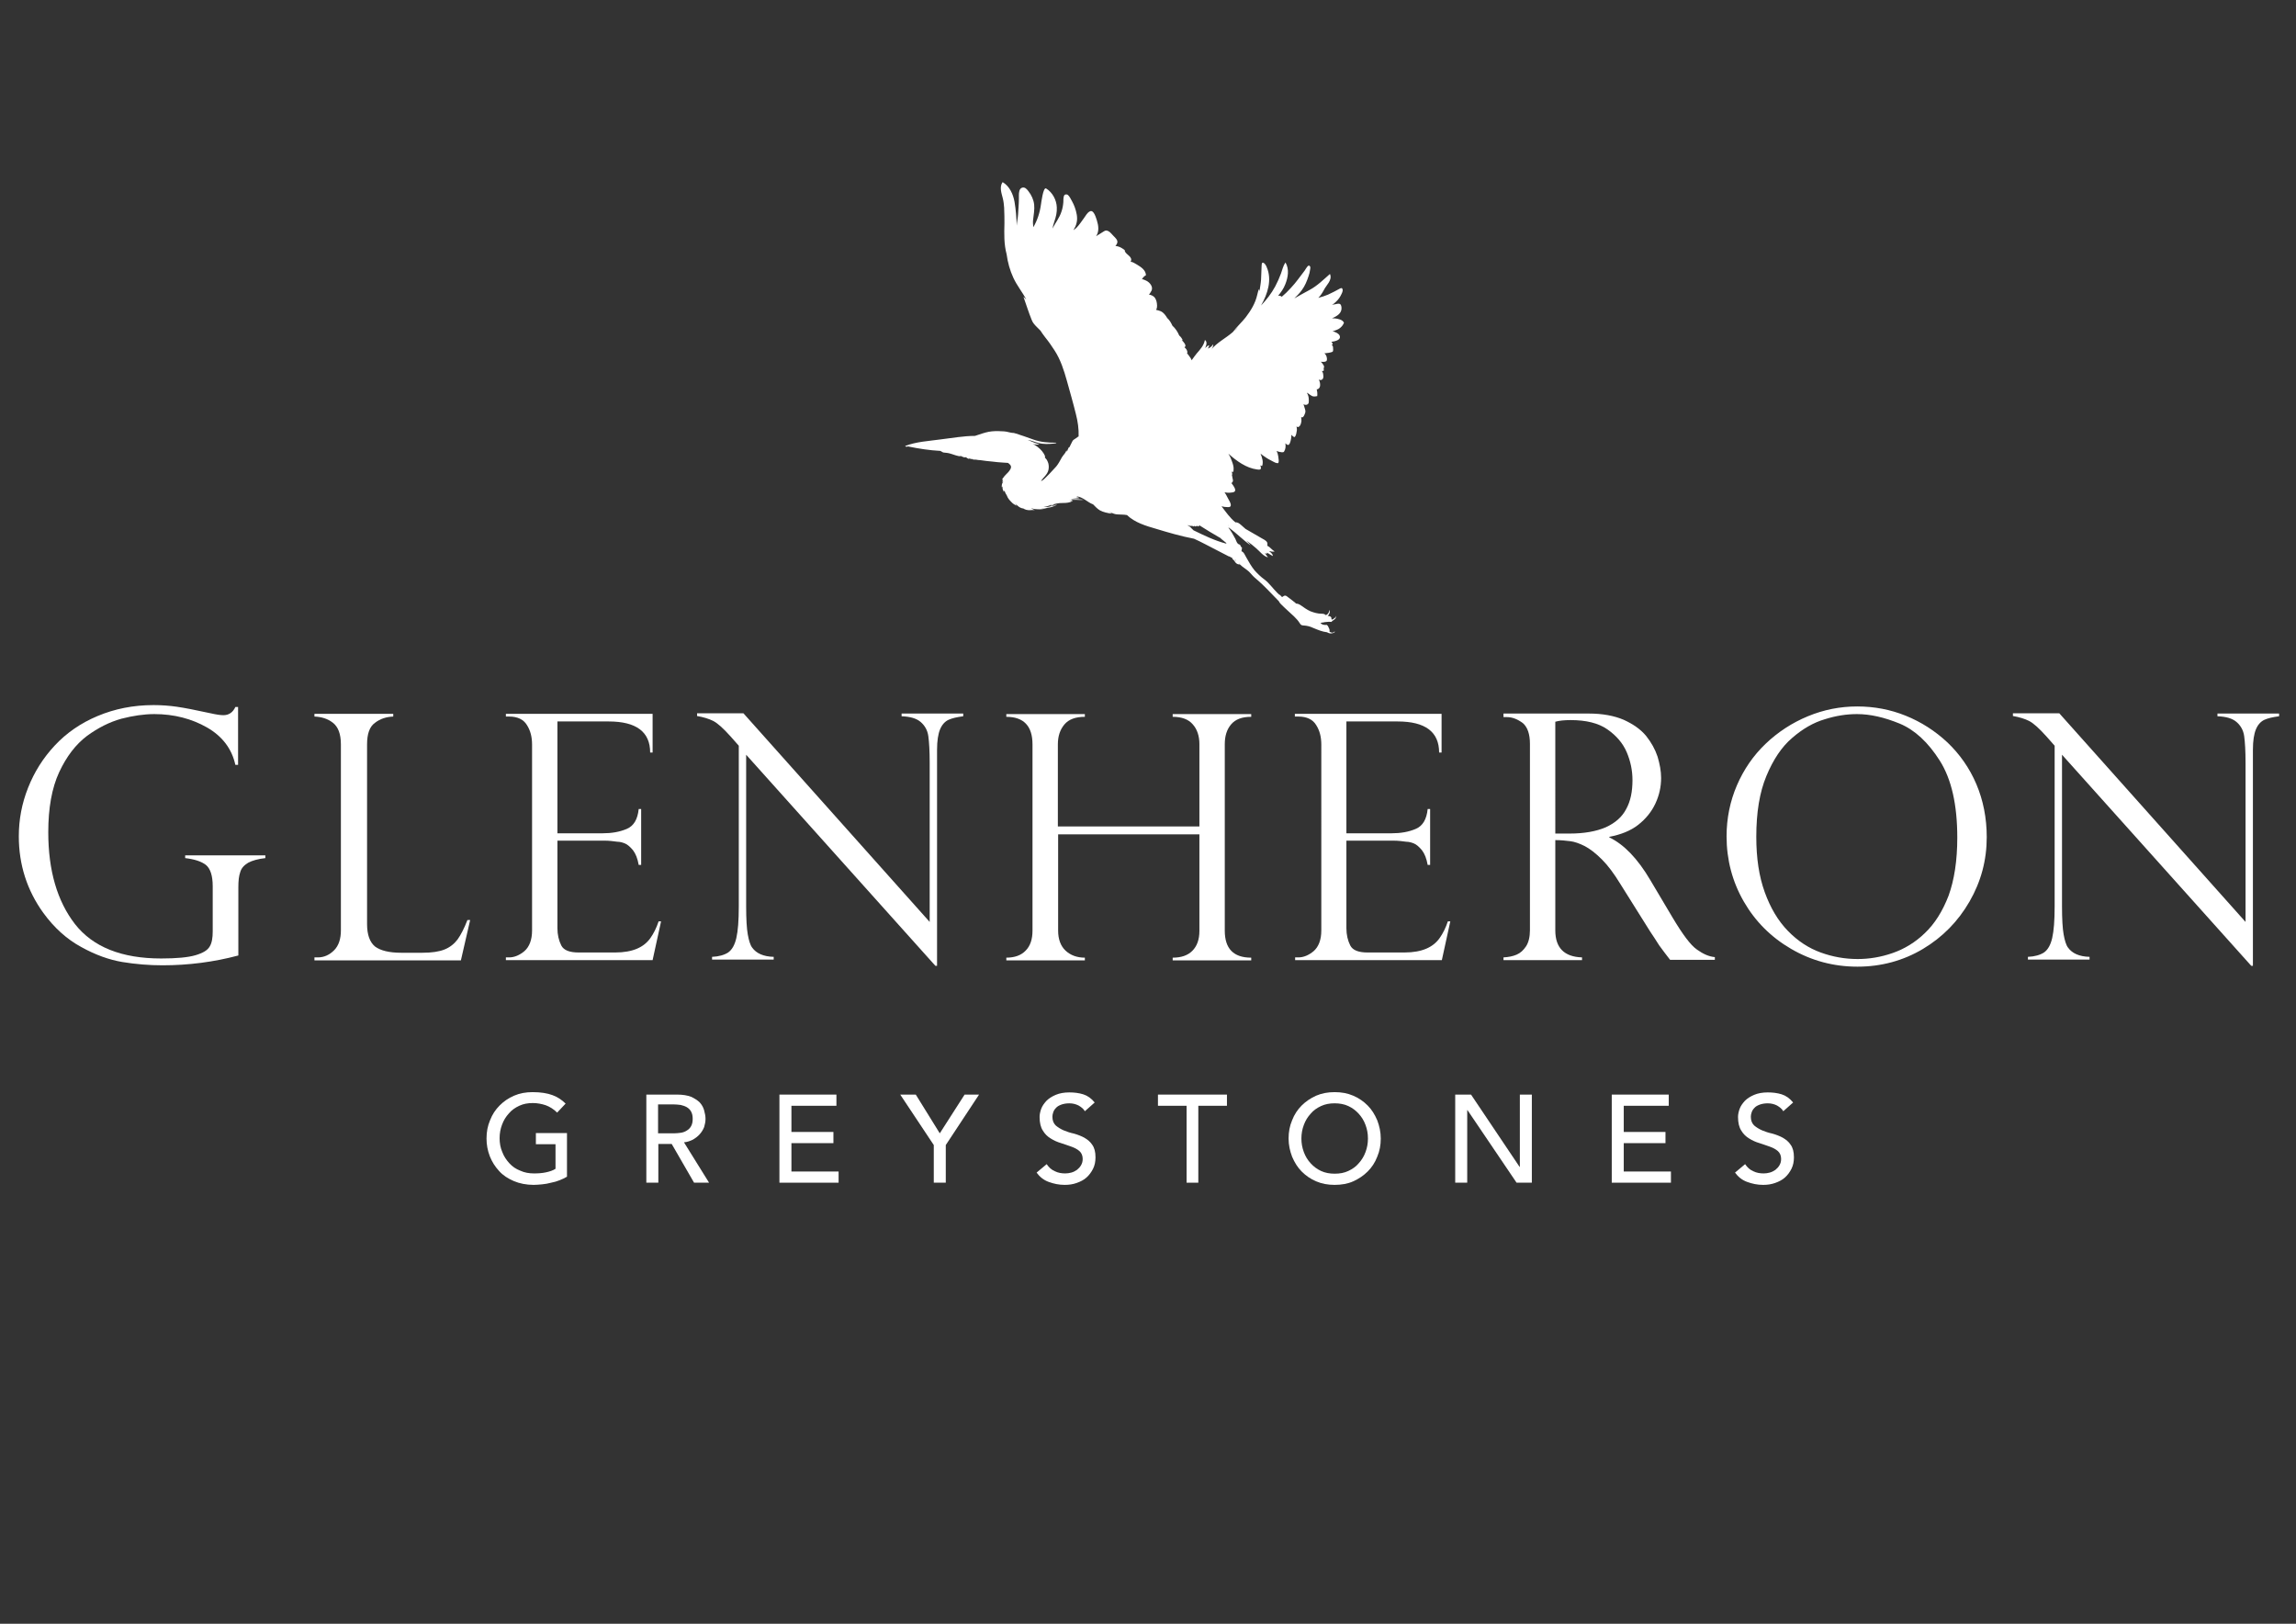 <?xml version="1.0" encoding="utf-8"?>
<!-- Generator: Adobe Illustrator 25.0.0, SVG Export Plug-In . SVG Version: 6.00 Build 0)  -->
<svg version="1.1" id="Layer_1" xmlns="http://www.w3.org/2000/svg" xmlns:xlink="http://www.w3.org/1999/xlink" x="0px" y="0px"
	 viewBox="0 0 841.9 595.3" style="enable-background:new 0 0 841.9 595.3;" xml:space="preserve">
<rect x="0" y="0" width="841.9" height="595.3" fill="#333333" stroke="none"/>
<style type="text/css">
	.st0{fill:#FFFFFF;}
</style>
<g>
	<path class="st0" d="M490,116.8c-0.5-0.1-1-0.1-1.6-0.1c1.9-0.8,3.7-1.9,3.5-4c-0.2-1.8-1.1-1.4-2.6-1.1c-0.3,0-0.6,0.1-0.9,0.2
		c0.5-0.3,1-0.7,1.4-1.1c0.9-0.8,1.6-1.8,2.1-2.9c0.3-0.6,0.7-1.5,0.2-2.1c-0.2-0.2-0.6,0-0.8,0.1c-1.4,0.8-2.8,1.5-4.3,2.2
		c-1.2,0.5-2.4,0.9-3.6,1.2c0.8-0.8,1.4-1.7,2-2.8c0.9-1.9,3.2-3.6,2.3-5.9c0,0-0.1,0-0.1,0c-2.4,2.1-4.6,4.3-7.4,5.8
		c-1.9,1-3.8,2.1-5.6,3.1c0.4-0.4,0.8-0.8,1.2-1.2c0.6-0.6,1.1-1.2,1.6-1.9c1.1-1.5,1.8-3.2,2.4-5c0.3-0.8,0.5-1.7,0.6-2.5
		c0.1-0.6,0.2-1.1-0.3-1.4c-0.5-0.3-1.3,1.2-1.7,1.8c-1.7,2.2-3.2,4.4-5.1,6.4c-1,1.1-2.1,2.2-3.3,3.2c-0.3-0.3-0.7-0.4-1.1-0.4
		c-0.1,0-0.2,0-0.3,0.1c1.1-1.3,2.1-2.7,2.7-4.3c1-2.5,1.5-5.5,0.1-7.9c0,0-0.1,0-0.1,0c-0.8,1.2-1.1,2.6-1.6,4
		c-0.6,1.6-1.3,3.2-2.1,4.7c-1.4,2.6-3.2,4.9-5.2,7c2.4-4.2,4.1-9.4,2.1-14c-0.2-0.6-0.8-1.7-1.5-1.7c-0.4,0-0.4,1.1-0.4,1.3
		c-0.1,1.7-0.1,3.4-0.2,5c-0.1,1.4-0.4,2.9-0.6,4.3c0-0.3,0-0.5-0.1-0.8c0,0-0.1,0-0.1,0c-0.3,0.6-0.4,1.3-0.6,2c0,0,0,0,0,0
		c-0.7,3.1-2.3,5.7-4.2,8.2c-1.4,1.8-3.3,3.5-4.7,5.4c-2.6,2.3-5.8,3.8-8,6.5l0,0c0.5-0.5,0.7-1.2,0.8-1.9c0,0-0.1,0-0.1,0
		c-0.5,0.7-1.1,1.2-1.9,1.5c0.2-0.3,0.4-0.7,0.5-1.2c0,0,0,0,0,0c-0.2,0-0.4,0.1-0.6,0.2c-0.3,0.3-0.6,0.5-0.9,0.8
		c0.5-1,0.8-2.3,0-2.9c0,0-0.1,0-0.1,0c-0.4,2-1.7,3.4-3,4.9c-0.5,0.6-1,1.3-1.5,2c-0.1,0.1-0.2,0.3-0.3,0.5c-0.2-0.5-0.5-1-0.9-1.5
		c-0.3-0.4-0.6-0.8-0.9-1.2c0.1,0,0.1,0,0.2-0.1c0,0,0,0,0,0c0-0.9-0.5-1.5-1.1-2c0,0,0,0,0,0c1.1-0.5-0.5-2.2-1-2.6c0,0,0,0,0,0
		c0.1,0,0.2,0,0.3,0c0,0,0.1,0,0.1,0c-0.3-0.6-0.7-1.2-1.3-1.7c0,0,0,0,0,0c-0.6-1.4-1.4-2.6-2.5-3.6c-0.5-1.1-1.1-2.1-1.9-2.8
		c-0.6-1-1.3-2-2.4-2.5c-0.5-0.2-1.1-0.4-1.7-0.5c0.1-0.2,0.3-0.6,0.3-0.7c0.1-0.6,0.1-1.1,0-1.7c-0.1-0.9-0.5-2-1.2-2.5
		c-0.5-0.4-1.1-0.6-1.7-0.7c0.3-0.3,0.5-0.7,0.8-1.2c1-1.5-0.5-3.3-1.8-3.9c-0.3-0.1-0.8-0.4-1.2-0.5c0,0,0,0,0,0
		c-0.1,0-0.2,0-0.2,0c-0.1,0-0.1,0-0.2,0c0.4-0.6,0.7-1.1,1.5-1.5c0,0,0,0,0,0c-0.1-1.9-1.8-3-3.3-3.9c-0.6-0.3-1.5-1-2.2-1
		c0,0,0,0-0.1,0c0,0,0,0,0-0.1c0.9-1.7-1.6-2.5-2.1-3.7c-0.1-0.1,0-0.4-0.1-0.5c-0.3-0.3-0.7-0.5-1-0.7c-0.6-0.4-1.4-0.7-2.1-0.8
		c-0.1,0-0.2,0-0.3,0c0.3-0.4,0.6-0.8,0.7-1.3c0.2-0.9-0.8-1.8-1.4-2.4c-0.8-0.8-1.5-1.9-2.7-2c-0.4,0-1,0.4-1.3,0.6
		c-0.8,0.5-1.6,1-2.4,1.5c1.2-1.7,0.9-3.9,0.3-5.8c-0.3-0.8-1.1-4.1-2.6-3.3c-1,0.5-1.5,1.6-2.1,2.4c-0.9,1.2-1.7,2.5-2.7,3.5
		c-0.4,0.4-0.8,0.7-1.2,1c0.5-0.9,1-1.8,1.2-2.9c0.4-1.8-0.1-3.8-0.7-5.5c-0.3-0.8-0.6-1.5-1-2.2c-0.4-0.7-0.9-1.8-1.5-2.3
		c-0.5-0.4-1.3-0.3-1.5,0.4c-0.2,0.7-0.2,1.5-0.2,2.2c-0.1,1.2-0.3,2.4-0.7,3.5c-0.7,2.2-2.2,4.1-3.3,6.2c0.2-0.9,0.4-1.7,0.7-2.6
		c0.6-1.7,1-3.4,0.9-5.2c-0.1-2.7-1.6-5.5-3.9-6.9c-1.1-0.7-1.8,5.3-1.9,5.8c-0.4,3-1.3,5.8-2.8,8.4c-0.1-0.8-0.2-1.7-0.1-2.6
		c0.2-2,0.6-3.8,0.4-5.7c-0.2-1.8-1-3.5-2.1-4.9c-0.6-0.8-1.3-1.6-2.3-1.3c-1.1,0.3-1.2,1.8-1.2,2.8c0,0.1,0,0.2,0,0.3c0,0,0,0,0,0
		c0,0.3,0,0.6,0,0.9v0c0,1.9-0.2,3.9-0.3,5.8c-0.1,1.4-0.4,2.7-0.5,4.1c-0.1-2.9-0.3-5.8-0.8-8.7c-0.5-2.8-1.8-5.7-4.3-7.2
		c0,0-0.1,0-0.1,0c-1.2,1.8-0.4,3.9,0.1,5.9c0.3,1.2,0.4,2.3,0.5,3.5c0,0.1,0,0.2,0,0.3c0.1,1.8,0.1,3.6,0.1,5.4
		c-0.1,3.8-0.2,7.6,0.8,11.3c0.4,3,1.2,5.9,2.5,8.7c1.3,2.8,3.3,5.2,4.7,7.9c-0.3-0.3-0.6-0.6-0.9-0.9c0,0-0.1,0-0.1,0
		c1,2.8,1.9,5.7,3,8.4c0.4,1.1,1.2,1.9,2,2.7c0.4,0.4,0.8,0.8,1.2,1.2c0.5,0.8,1.1,1.6,1.7,2.4c1.3,1.6,2.4,3.2,3.5,4.9
		c2.2,3.4,3.4,7.2,4.5,11.1c1.1,4,2.3,8.1,3.3,12.2c0.7,2.7,1.1,5.5,1,8.2c-0.1,0-0.1,0.1-0.2,0.1c-0.1,0.1-0.2,0.1-0.3,0.2
		c-0.4,0.3-0.8,0.6-1.3,0.9c-0.3,0.2-0.5,0.5-0.6,0.8c-0.2,0.3-0.3,0.7-0.5,1c-0.1,0.1-0.5,1.2-0.6,1c0,0-0.1,0-0.1,0
		c-0.3,0.5-0.5,1.1-0.7,1.7c0-0.2,0-0.4,0-0.5c0,0,0,0,0,0c0,0-0.1,0-0.1,0c0,0,0,0,0,0c0,0-0.1,0-0.1,0c-0.3,0.9-1.1,1.6-1.6,2.4
		c-0.7,1.2-1.2,2.3-2.1,3.4c-0.8,0.9-1.7,1.8-2.5,2.7c-0.4,0.4-0.8,0.8-1.2,1.2c-0.2,0.2-1.4,1.5-1.9,1.4c0.9-1.3,2.3-2.3,2.7-3.9
		c0.2-0.8,0.2-1.7,0-2.5c-0.1-0.4-0.3-0.8-0.5-1.2c-0.2-0.4-0.6-0.7-0.8-1c0.1-0.1,0.1-0.2,0.1-0.4c-0.5-1.4-1.6-2.6-2.8-3.5
		c-0.8-0.6-1.6-1.1-2.6-1.4c0.2,0,0.3,0.1,0.5,0.2c0.8,0.3,1.5,0.4,2.3,0.4c0.1,0,0.5-0.1,0.3-0.2c0,0,0,0,0,0c-1.4-0.3-2.7-1-4-1.5
		c0,0,0,0,0.1,0c1.3,0.2,2.5,0.8,3.8,1.1c1.8,0.5,3.8,0.4,5.7,0.2c0.2,0,0.4-0.1,0.6-0.1c0.1,0,0.4-0.2,0.1-0.2
		c-2.9,0-5.7-0.2-8.4-1.2c-2.1-0.8-4.3-1.5-6.4-2.2c0,0,0,0-0.1,0c-0.3-0.1-0.5-0.2-0.8-0.2c0,0,0,0,0,0c-0.1,0-0.1,0-0.2,0
		c0,0-0.1,0-0.1,0c-0.2,0-0.4-0.1-0.6-0.1c-1.1-0.3-2.2-0.5-3.3-0.5c-1.6-0.1-3.2-0.1-4.8,0.2c-1.5,0.3-2.9,0.8-4.4,1.3
		c-0.2,0.1-0.4,0.1-0.6,0.2c-4.2,0-8.5,0.8-12.7,1.3c-4.3,0.6-8.8,0.8-12.9,2.4c-0.1,0,0,0.1,0,0c0,0,0,0,0,0
		c0.2,0.4,0.7,0.3,1.2,0.1c0,0,0,0,0,0.1c0,0,0,0,0,0c3.9,0.8,7.8,1.4,11.7,1.6c0,0,0,0,0,0c0,0,0,0,0,0c0.3,0.1,0.9,0.6,1.2,0.6
		c0.7,0.1,1.4,0.1,2.1,0.3c1.2,0.3,2.3,0.8,3.4,1c0.1,0.1,0.2,0.1,0.2,0c0.1,0,0.2,0,0.3,0.1c0,0,0.1,0,0.1,0c0-0.1,0-0.1,0.1-0.2
		c0.1,0,0.1,0,0.2,0.1c0,0,0.1,0.1,0.1,0.1c0.2,0.1,0.4,0.1,0.6,0.2c0.1,0,0.1,0.1,0.2,0.1c0.1,0,0.3,0.1,0.4,0.1c0,0,0.1,0,0.1,0
		c-0.2-0.2,0.3-0.1,0.5,0c0,0,0,0,0,0c0.3,0.2,0.5,0.4,0.8,0.5c0,0,0.1,0,0.1,0c0-0.2,0.8,0,1,0.1c0,0,0.1,0,0.1,0
		c0,0,0-0.1,0.1-0.1c0,0,0,0,0,0c0.1,0.3,0.8,0.3,1,0.3c0.1,0,0.2,0,0.4,0c0.6,0.1,1.1,0.2,1.7,0.2c1.4,0.2,2.8,0.4,4.2,0.5
		c1.4,0.2,2.9,0.3,4.3,0.4c0.5,0,1.1,0.1,1.6,0.1c0.3,0.2,0.5,0.4,0.8,0.7c0.8,0.9-0.1,2-0.7,2.7c-0.6,0.7-1.3,1.2-1.8,2
		c-0.2,0.2-0.4,0.5-0.5,0.8c0,0,0.1,0,0.1,0c0.3-0.2,0.2-0.1,0.2,0.1c-0.1,0.2-0.1,0.5-0.2,0.7c0,0,0.1,0,0.1,0
		c0.1-0.1,0.2-0.2,0.3-0.2c-0.1,0.1-0.3,0.4-0.3,0.5c-0.3,0.5-0.3,1.1-0.3,1.6c0,0,0.1,0,0.1,0c0.2-0.5,0.2-0.2,0.2,0.2
		c0,0.5,0.2,1,0.4,1.5c0,0,0.1,0,0.1,0c-0.1-0.3-0.3-1,0.1-0.2c0,0,0.1,0,0.1,0c0.1-0.2,0.1-0.2,0.1,0.1c0,0,0.1,0,0.1,0
		c-0.1,0.2,0.4,1,0.7,1.5c0.3,0.9,0.9,1.6,1.6,2.3c0,0,0,0,0,0c0.5,0.6,1.2,1,1.9,1.4c0,0,0.1,0,0.1,0c-0.6-0.5-0.8-0.7-0.2-0.2
		c0,0,0.1,0,0.1,0c-0.2-0.3-0.4-0.7-0.7-1c0.3,0.4,0.7,0.8,1.1,1.2c0.6,0.5,1.2,0.9,2,1c0,0,0.1,0,0.1,0c0.3,0.2,0.7,0.4,1.1,0.5
		c1,0.3,2,0,3,0.1c0,0,0.1,0,0.1,0c-0.2-0.1-2-0.9-1-0.6c0.6,0.2,1.3,0.3,2,0.3c1.2,0.1,2.4-0.1,3.6-0.4c0,0,0.1,0,0,0
		c-0.2,0-1.8,0.1-2.6,0.1v0c0.3,0,0.6,0,0.8-0.1c0,0,0,0,0,0c1.9,0,3.8-0.3,5.4-1.3c0,0,0,0-0.1,0c-0.7,0.3-1.3,0.5-2.1,0.6
		c-0.2,0,0.3-0.1,0.3-0.1c0.5-0.2,0.9-0.3,1.3-0.6c0,0,0,0,0,0c-0.7,0.2-1.4,0.5-2.1,0.8c1.5-1.1,3.1-1.3,4.9-1.3
		c1.2,0,2.4-0.1,3.5-0.7c0,0,0-0.1,0-0.1c-0.3,0-0.7,0.1-1,0.1c0.4-0.1,0.7-0.2,1-0.4c0,0,0,0,0,0c-0.5,0-0.9,0.1-1.4,0.2
		c1.8-0.6,3.6,0,5.5-0.3c0,0,0.1,0,0,0c-1.3-0.1-2.6-0.3-3.9-0.2c0,0-0.1,0-0.1,0c-0.1,0-0.1,0-0.2,0c-0.1,0-0.1,0-0.2,0
		c-0.1,0-0.1,0-0.2,0h0l0-0.1c1-0.1,2-0.2,2.9-0.3c0,0,0.1,0,0-0.1c-0.1,0-0.2-0.1-0.3-0.1c0,0-0.1-0.1-0.3-0.1h0
		c-0.1,0-0.3,0-0.4-0.1c0.1,0,0.2-0.1,0.2-0.1c0,0,0.1,0,0-0.1c2.2,0.2,3.9,2.2,5.9,2.9c0.8,0.8,1.5,1.6,2.5,2.2
		c1.3,0.7,2.8,1,4.3,1.2c0,0,0.1,0,0-0.1c-0.3-0.2-0.5-0.3-0.8-0.5c-0.5-0.3,0.9,0.4,1,0.4c0,0,0,0,0,0h0c0.7,0.3,1.4,0.5,2.2,0.5
		c1,0.1,2,0,3,0.2c0.1,0,0.1,0,0.2,0c2.9,2.8,7,4,10.8,5.1c4.6,1.4,9.1,2.7,13.8,3.6c1.4,0.6,2.7,1.3,4.1,2c2.9,1.5,5.8,3,8.7,4.5
		c0.1,0.1,0-0.1,0.2,0c0.2,0.2,0.6,0.3,0.9,0.5c0.1,0,0.1,0.1,0.2,0.2c0,0.2-0.2,0,0.1,0.3c0.4,0.3,0.7,0.7,1,1.2
		c0.4,0.5,1,0.8,1.6,0.7c1,1,2.3,1.7,3.4,2.7c0.7,0.7,1.3,1.5,2.1,2.2c0.9,0.8,1.8,1.5,2.7,2.4c3.4,3.3,2.8,2.9,6.1,6.2
		c0.2,0.4,0.4,0.7,0.7,1c0.8,0.8,1.6,1.6,2.4,2.3c1.6,1.5,3.5,3,4.6,4.8c0.3,0.5,0.6,0.8,1.3,0.8c1.4,0.1,2.3,0.3,3.6,0.9
		c1.7,0.7,3.3,1.4,5.1,1.6c0.5,0.3,1.1,0.5,1.6,0.4c0.3,0,0.5-0.1,0.8-0.2c0.3,0,0.4-0.2,0.4-0.5c0,0-0.1,0-0.1,0
		c-0.1,0.1-0.1,0.2-0.2,0.3c-0.3,0.1-0.6,0.2-0.9,0.1c-0.1,0-1-0.4-0.7-0.4c0,0,0,0,0,0c0.1-0.7-0.1-1-0.4-1.6
		c-0.1-0.3-0.3-0.6-0.5-0.7c0,0,0-0.1,0-0.1c0,0,0,0,0,0c-0.1,0-0.2,0-0.2,0c0,0,0,0,0,0c0,0,0,0,0,0c-0.8,0.1-1.8-0.1-2.2-0.7
		c0.1,0,0.2,0,0.3-0.1c0.2,0,0.4-0.1,0.6-0.1c0,0,0,0,0,0c0,0,0.1,0,0.1,0c0.1,0,0.3,0,0.4-0.1c0.9-0.1,1.8-0.2,2.5-0.1
		c0,0,0.1,0,0.1,0c0.2-0.4,1.2-0.8,1.5-1.3c0,0,0.1-0.2,0.1-0.3c0,0,0,0,0,0c0.1-0.2,0.2-0.4,0.2-0.5c0,0-0.1,0-0.1,0
		c0,0.1-0.1,0.3-0.2,0.4c-1.1,1-1.6,1.1-1.5,0.3c0-0.1-0.1-0.2-0.1-0.3c-0.2-0.4-0.8-0.4-1.1-0.5c-0.1,0-0.2,0-0.3,0.1
		c0,0-0.1,0-0.1,0.1c0,0,0,0,0,0c0.3-0.2,0.5-0.5,0.7-0.8c0.3-0.5,0.4-1,0.1-1.5v0c0,0,0,0,0,0c0,0-0.1,0-0.1,0
		c0.2,0.7-0.5,1.7-1.2,1.8c-0.4-0.4-0.8-0.5-1.5-0.5c-1.4,0-2.8-0.4-4.1-0.9c-1.4-0.6-2.5-1.5-3.7-2.3c-0.5-0.3-0.9-0.5-1.5-0.5
		c-0.9-0.8-1.9-1.5-2.8-2.2c-1.1-0.9-1.3-1-2.4-0.2c-1.8-1.9,0,0.2-1.8-1.6c-1.6-1.6-2.9-3.5-4.6-4.8c-1.4-1-2.6-2.2-3.7-3.4
		c-1.2-1.5-2.1-3.1-3-4.7c-0.4-0.6-0.9-2.1-1.8-2.3c0,0,0,0,0,0c0.1-0.5,0.2-0.9,0.2-1.4c0,0,0,0,0,0c-0.6-0.1-0.4-1-1-1.1
		c-0.8-0.2-1.1-1.3-1.4-2c-0.8-1.5-1.6-2.9-2.6-4.2c0.1,0,0.2,0.1,0.3,0.1c2.7,2,5,4.4,7.7,6.3c0,0,0.1,0,0.1,0
		c-0.5-0.5-1-1.1-1.5-1.6c1.3,0.9,2.5,1.8,3.6,2.8c1.3,1.1,2.5,2.8,4.2,3.3c0,0,0.1,0,0.1,0c-0.4-0.5-0.7-1-1.1-1.5
		c0.2,0.1,0.4,0.1,0.6,0.2c0,0,0.1,0,0.1,0c0.1-0.1,0.1-0.3,0.1-0.4c0.6,0.4,1.3,0.8,2,1.2c0,0,0.1,0,0.1,0c0-0.7-0.8-1.3-1.4-1.8
		c0.7,0.2,1.3,0.3,2,0.2c0,0,0,0,0-0.1c-0.7-0.4-1.2-1-1.8-1.5c-0.3-0.2-0.5-0.4-0.8-0.5c0-0.4,0.1-0.9-0.1-1.3
		c-0.5-0.8-1.4-1.1-2.2-1.6c-1.9-1.1-3.8-2.2-5.7-3.3c-0.6-0.5-1.1-1-1.7-1.5c-0.6-0.5-1.2-1-2-0.9c-2-1.6-3.5-3.8-5.1-5.9
		c0.7,0.2,1.4,0.3,2.1,0.3c0.4,0,0.9,0.1,1.2-0.3c0.5-0.8-0.9-2.7-1.2-3.4c-0.3-0.6-0.6-1.2-1-1.7c0.7,0.1,1.5,0.2,2.2,0.1
		c0.4,0,1.2-0.1,1.5-0.4c0.7-0.6-0.5-2.2-0.8-2.6c-0.1-0.2-0.3-0.4-0.4-0.5c0.4-0.2,0.6-0.6,0.6-1c-0.1-0.5-0.2-1-0.3-1.5
		c0-0.1,0-0.2-0.1-0.2c0.1-0.2,0.1-0.6,0.1-0.8c0-0.2-0.1-0.5-0.2-0.7c0.1,0,0.2,0.1,0.3,0.1c0.4,0.1,0.4-0.4,0.4-0.7
		c0.2-1.5-0.6-3.2-1.1-4.5c-0.2-0.5-0.5-1-0.8-1.5c3,2.7,6.6,5.3,10.5,5.8c0.3,0,1,0.2,1.3-0.1c0.3-0.3,0.1-0.9-0.1-1.4
		c0.2,0.1,0.4,0.2,0.6,0.2c0,0,0.1,0,0.1,0c0.5-1.5,0-3-0.6-4.5c0.6,0.5,1.2,0.9,1.8,1.3c0.8,0.6,1.7,1,2.6,1.5
		c0.6,0.3,1.2,0.7,1.9,0.7c0.7,0,0.2-2.2,0.2-2.5c-0.1-0.7-0.3-1.4-0.6-2c0.6,0.3,1.2,0.4,1.9,0.5c0.2,0,0.7,0,0.8-0.2
		c0.6-0.9,0.7-2,0.5-3.1c0.5,0.5,1,0.8,1.3,0.5c0.6-0.6,0.8-2.1,0.9-2.9c0-0.2,0-0.4,0-0.7c0.3,0.3,0.7,0.7,1,0.8
		c0.2,0.1,0.3-0.1,0.4-0.2c0.4-0.5,0.5-1.6,0.6-2.1c0.1-0.5,0-1-0.1-1.6c0.1,0.1,0.2,0.2,0.3,0.2c0.2,0.1,0.4,0.1,0.6-0.1
		c0,0,0.1,0,0.1-0.1c0.5-0.3,0.7-1.3,0.8-1.9c0-0.5,0-1-0.1-1.5c0.1,0,0.2,0.1,0.3,0.1c0.5,0.1,0.9-0.9,1-1.2c0.5-1,0.2-1.5-0.1-2.5
		c-0.1-0.4-0.2-0.8-0.4-1.1c0.1,0,0.1,0.1,0.2,0.1c0.4,0.1,0.8,0.2,1.2,0c0.7-0.3,0.6-1,0.6-1.7c0-1-0.2-1.8-0.7-2.6
		c0,0,0.1,0,0.1,0c0.6,0.3,1.5,1.2,2.2,1.3c0.5,0.1,1,0,1.5-0.1c0,0,0,0,0,0c0.1-0.9,0-1.7-0.2-2.5c0.1,0,0.2,0,0.3,0
		c1.4-0.5,1-2.5,0.5-3.6c0.2,0.1,0.3,0.2,0.5,0.2c0.3,0.1,0.5-0.1,0.7-0.2c0.5-0.3,0.5-1.1,0.4-1.6c0-0.6-0.2-1.1-0.5-1.5
		c0.1,0,0.1,0,0.2,0c0.1,0,0.5,0,0.5-0.2c0-0.1,0-0.3,0-0.4c-0.1-0.3,0-0.5,0.1-0.8c0.1-0.4-0.3-0.9-0.5-1.2
		c-0.2-0.3-0.4-0.5-0.7-0.8c0.7,0.1,1.6,0.1,2-0.2c0.5-0.4,0.2-1.5,0-2c-0.2-0.4-0.4-0.7-0.7-0.9c0.1,0,0.2,0,0.3,0
		c0.9-0.1,1.8-0.2,2.6-0.5c0.5-0.2,0.3-1.2,0.3-1.5c0-0.6-0.2-0.9-0.6-1c0.1,0,0.4-0.1,0.4-0.3c0.1-0.2,0.1-0.2-0.1-0.5
		c-0.1-0.1-0.2-0.3-0.3-0.4c0.2,0,0.4-0.1,0.6-0.1c0.7-0.1,2.3-0.5,2.5-1.4c0.2-1-0.8-1.7-1.6-2c-0.3-0.2-0.7-0.3-1.1-0.3
		c0.2-0.1,0.3-0.1,0.5-0.2c0.8-0.3,1.6-0.5,2.3-1.1c0,0,0.1,0,0.1-0.1c0.5-0.4,1-1,1.3-1.8C492.3,117.1,490.4,116.9,490,116.8
		 M479.3,98.1L479.3,98.1C479.3,98.1,479.3,98.1,479.3,98.1C479.3,98.1,479.3,98.1,479.3,98.1 M386.1,184.9c0.2-0.1,0.5-0.2,0.7-0.3
		c-0.5,0.2-1,0.5-1.6,0.6c0,0-0.1,0,0,0c0.8,0,1.5-0.2,2.2-0.4c-0.8,0.3-1.5,0.7-2.4,0.9c-0.8,0.2-1.6,0.2-2.4,0.2
		c0.6-0.1,1.1-0.2,1.7-0.4c0.2-0.1,0.4-0.1,0.6-0.2c0,0,0,0,0,0c0,0,0,0.1,0.1,0c0.1-0.1,0.1-0.1,0.2-0.2
		C385.4,185.2,385.8,185,386.1,184.9 M489.9,225.9C489.9,225.9,489.9,225.9,489.9,225.9C489.9,225.9,489.9,225.9,489.9,225.9
		C489.9,225.9,489.9,225.9,489.9,225.9 M454.6,206.4c0,0,0.1,0.1,0.1,0.1c-0.3,0-0.5-0.1-0.7-0.2
		C454.2,206.5,454.4,206.5,454.6,206.4 M452.8,205.1c0.2,0,0.4,0.6,0.5,0.7c-0.1-0.1-0.2-0.2-0.3-0.4c-0.1-0.1-0.2-0.2-0.3-0.4
		C452.7,205.1,452.8,205.1,452.8,205.1 M464.5,199.5C464.5,199.5,464.5,199.5,464.5,199.5C464.5,199.5,464.5,199.5,464.5,199.5
		C464.5,199.5,464.5,199.5,464.5,199.5 M450.6,192.7c-0.1,0-0.2,0-0.2-0.1c-0.1-0.1-0.1-0.1-0.2-0.2
		C450.3,192.5,450.4,192.6,450.6,192.7 M448.1,197.8c0.5,0.4,1.1,0.9,1.6,1.3c0,0,0,0,0,0l-0.1,0.2c-4.2-1.1-8.1-3-12-4.9
		c-0.1-0.1-0.2-0.3-0.4-0.4c0,0-0.1-0.1-0.1-0.1c-0.3-0.3-0.6-0.7-1.1-1c-0.2-0.1-0.5-0.3-0.7-0.4c0.6,0.2,1.3,0.4,1.9,0.3
		c0.2,0.1,0.3,0.2,0.4,0.2c0,0,0.1,0,0.1,0c0-0.4,0.5,0,0.6,0c0.2,0,0.2,0,0.3-0.1c0.1,0,0.3-0.1,0.4-0.1h0c0.1,0,0.2,0.1,0.4,0.2
		c0,0,0.1,0,0.1,0c0.1-0.1,0.2-0.3,0.3-0.4c2.5,1.6,5,3.1,7.6,4.6c0,0,0.1,0,0.1,0C447.7,197.5,448,197.8,448.1,197.8 M452.5,121.5
		c0.5-0.6,1-1.1,1.5-1.7C453.5,120.5,453.1,121,452.5,121.5"/>
	<path class="st0" d="M207.9,415.5v15.9c-0.8,0.5-1.7,0.9-2.7,1.3c-1,0.4-2,0.7-3.1,0.9c-1.1,0.3-2.2,0.5-3.3,0.6
		c-1.1,0.1-2.2,0.2-3.1,0.2c-2.7,0-5.2-0.5-7.3-1.4c-2.1-0.9-4-2.1-5.4-3.7c-1.5-1.6-2.6-3.4-3.4-5.4c-0.8-2.1-1.2-4.2-1.2-6.5
		c0-2.4,0.4-4.6,1.3-6.7c0.8-2.1,2-3.9,3.5-5.4c1.5-1.5,3.2-2.7,5.3-3.6c2.1-0.9,4.3-1.3,6.8-1.3c3,0,5.4,0.4,7.3,1.1
		c1.9,0.7,3.5,1.8,4.8,3.1l-3.1,3.3c-1.3-1.3-2.8-2.2-4.2-2.7c-1.5-0.5-3.1-0.8-4.7-0.8c-1.9,0-3.5,0.3-5,1
		c-1.5,0.7-2.8,1.6-3.8,2.8c-1.1,1.2-1.9,2.5-2.5,4.1c-0.6,1.6-0.9,3.2-0.9,5c0,1.8,0.3,3.5,1,5.1c0.6,1.6,1.5,2.9,2.6,4.1
		c1.1,1.2,2.4,2.1,4,2.7c1.5,0.7,3.2,1,5,1c1.6,0,3-0.1,4.4-0.4c1.4-0.3,2.6-0.7,3.5-1.3v-9h-7.2v-4.1H207.9z"/>
	<path class="st0" d="M236.9,401.3h11.4c2.1,0,3.8,0.3,5.1,0.8c1.3,0.6,2.4,1.3,3.2,2.1c0.8,0.9,1.3,1.8,1.6,2.9
		c0.3,1.1,0.5,2.1,0.5,3.1c0,1-0.2,2-0.5,3c-0.4,1-0.9,1.8-1.6,2.6c-0.7,0.8-1.5,1.4-2.5,2c-1,0.5-2.1,0.9-3.3,1l9.2,14.8h-5.5
		l-8.2-14.2h-4.9v14.2h-4.4V401.3z M241.3,415.5h5.8c0.9,0,1.7-0.1,2.5-0.2c0.8-0.1,1.6-0.4,2.2-0.8c0.7-0.4,1.2-0.9,1.6-1.6
		c0.4-0.7,0.6-1.6,0.6-2.7c0-1.1-0.2-2-0.6-2.7c-0.4-0.7-0.9-1.2-1.6-1.6c-0.7-0.4-1.4-0.6-2.2-0.8c-0.8-0.1-1.7-0.2-2.5-0.2h-5.8
		V415.5z"/>
	<polygon class="st0" points="285.8,401.3 306.7,401.3 306.7,405.4 290.2,405.4 290.2,415 305.6,415 305.6,419.1 290.2,419.1 
		290.2,429.5 307.5,429.5 307.5,433.6 285.8,433.6 	"/>
	<polygon class="st0" points="342.4,419.8 330.1,401.3 335.8,401.3 344.6,415.5 353.7,401.3 359,401.3 346.8,419.8 346.8,433.6 
		342.4,433.6 	"/>
	<path class="st0" d="M383.8,426.8c0.8,1.2,1.8,2.1,3,2.6c1.2,0.6,2.5,0.8,3.8,0.8c0.7,0,1.5-0.1,2.2-0.3c0.8-0.2,1.5-0.6,2.1-1
		c0.6-0.5,1.1-1,1.5-1.7c0.4-0.7,0.6-1.4,0.6-2.3c0-1.2-0.4-2.2-1.2-2.9c-0.8-0.7-1.8-1.2-2.9-1.6c-1.2-0.4-2.5-0.9-3.8-1.3
		c-1.4-0.4-2.7-1-3.8-1.7c-1.2-0.7-2.2-1.7-2.9-2.9c-0.8-1.2-1.2-2.9-1.2-5c0-0.9,0.2-1.9,0.6-3c0.4-1.1,1.1-2,1.9-2.9
		c0.9-0.9,2-1.6,3.4-2.2c1.4-0.6,3.1-0.9,5-0.9c1.8,0,3.5,0.2,5.1,0.7c1.6,0.5,3,1.5,4.2,3l-3.6,3.2c-0.5-0.9-1.3-1.5-2.3-2.1
		c-1-0.5-2.1-0.8-3.4-0.8c-1.2,0-2.2,0.2-3,0.5c-0.8,0.3-1.5,0.7-1.9,1.2c-0.5,0.5-0.8,1-1,1.6c-0.2,0.6-0.3,1.1-0.3,1.6
		c0,1.4,0.4,2.4,1.2,3.2c0.8,0.7,1.8,1.3,2.9,1.8c1.2,0.5,2.4,0.9,3.8,1.2c1.4,0.4,2.7,0.9,3.8,1.5c1.2,0.7,2.2,1.5,2.9,2.6
		c0.8,1.1,1.2,2.6,1.2,4.6c0,1.6-0.3,3-0.9,4.2c-0.6,1.2-1.4,2.3-2.4,3.2c-1,0.9-2.2,1.5-3.6,2c-1.4,0.5-2.8,0.7-4.4,0.7
		c-2.1,0-4-0.4-5.9-1.1c-1.9-0.7-3.3-1.9-4.4-3.4L383.8,426.8z"/>
	<polygon class="st0" points="435.1,405.4 424.6,405.4 424.6,401.3 449.9,401.3 449.9,405.4 439.4,405.4 439.4,433.6 435.1,433.6 	
		"/>
	<path class="st0" d="M489.4,434.4c-2.5,0-4.7-0.4-6.8-1.3c-2.1-0.9-3.8-2.1-5.3-3.6c-1.5-1.5-2.6-3.3-3.5-5.4
		c-0.8-2.1-1.3-4.3-1.3-6.7c0-2.4,0.4-4.6,1.3-6.7c0.8-2.1,2-3.9,3.5-5.4c1.5-1.5,3.3-2.7,5.3-3.6c2.1-0.9,4.3-1.3,6.8-1.3
		c2.5,0,4.7,0.4,6.8,1.3c2.1,0.9,3.8,2.1,5.3,3.6c1.5,1.5,2.6,3.3,3.5,5.4c0.8,2.1,1.3,4.3,1.3,6.7c0,2.4-0.4,4.6-1.3,6.7
		c-0.8,2.1-2,3.9-3.5,5.4c-1.5,1.5-3.3,2.7-5.3,3.6C494.2,434,491.9,434.4,489.4,434.4 M489.4,430.3c1.9,0,3.5-0.3,5-1
		c1.5-0.7,2.8-1.6,3.8-2.8c1.1-1.2,1.9-2.5,2.5-4.1c0.6-1.6,0.9-3.2,0.9-5c0-1.8-0.3-3.4-0.9-5c-0.6-1.6-1.4-2.9-2.5-4.1
		c-1.1-1.2-2.3-2.1-3.8-2.8c-1.5-0.7-3.2-1-5-1c-1.9,0-3.5,0.3-5,1c-1.5,0.7-2.8,1.6-3.8,2.8c-1.1,1.2-1.9,2.5-2.5,4.1
		c-0.6,1.6-0.9,3.2-0.9,5c0,1.8,0.3,3.4,0.9,5c0.6,1.6,1.4,2.9,2.5,4.1c1.1,1.2,2.3,2.1,3.8,2.8C485.9,430,487.6,430.3,489.4,430.3"
		/>
	<polygon class="st0" points="533.6,401.3 539.4,401.3 557.2,427.8 557.3,427.8 557.3,401.3 561.7,401.3 561.7,433.6 556.1,433.6 
		538.1,407 538,407 538,433.6 533.6,433.6 	"/>
	<polygon class="st0" points="591,401.3 611.9,401.3 611.9,405.4 595.4,405.4 595.4,415 610.7,415 610.7,419.1 595.4,419.1 
		595.4,429.5 612.7,429.5 612.7,433.6 591,433.6 	"/>
	<path class="st0" d="M639.9,426.8c0.8,1.2,1.8,2.1,3,2.6c1.2,0.6,2.5,0.8,3.8,0.8c0.7,0,1.5-0.1,2.2-0.3c0.8-0.2,1.5-0.6,2.1-1
		c0.6-0.5,1.1-1,1.5-1.7c0.4-0.7,0.6-1.4,0.6-2.3c0-1.2-0.4-2.2-1.2-2.9c-0.8-0.7-1.8-1.2-2.9-1.6c-1.2-0.4-2.5-0.9-3.8-1.3
		c-1.4-0.4-2.7-1-3.8-1.7c-1.2-0.7-2.2-1.7-2.9-2.9c-0.8-1.2-1.2-2.9-1.2-5c0-0.9,0.2-1.9,0.6-3c0.4-1.1,1.1-2,1.9-2.9
		c0.9-0.9,2-1.6,3.4-2.2c1.4-0.6,3.1-0.9,5-0.9c1.8,0,3.5,0.2,5.1,0.7c1.6,0.5,3,1.5,4.2,3l-3.6,3.2c-0.5-0.9-1.3-1.5-2.3-2.1
		c-1-0.5-2.1-0.8-3.4-0.8c-1.2,0-2.2,0.2-3,0.5c-0.8,0.3-1.5,0.7-1.9,1.2c-0.5,0.5-0.8,1-1,1.6c-0.2,0.6-0.3,1.1-0.3,1.6
		c0,1.4,0.4,2.4,1.2,3.2c0.8,0.7,1.8,1.3,2.9,1.8c1.2,0.5,2.4,0.9,3.8,1.2c1.4,0.4,2.7,0.9,3.8,1.5c1.2,0.7,2.2,1.5,2.9,2.6
		c0.8,1.1,1.2,2.6,1.2,4.6c0,1.6-0.3,3-0.9,4.2c-0.6,1.2-1.4,2.3-2.4,3.2c-1,0.9-2.2,1.5-3.6,2c-1.4,0.5-2.8,0.7-4.4,0.7
		c-2.1,0-4-0.4-5.9-1.1c-1.9-0.7-3.3-1.9-4.4-3.4L639.9,426.8z"/>
	<path class="st0" d="M87.3,280.4h-1c-1.3-5.9-4.8-10.5-10.4-13.7c-5.6-3.2-12.1-4.9-19.3-4.9c-3.8,0-7.8,0.6-12.1,1.7
		c-4.3,1.2-8.5,3.3-12.6,6.3c-4.1,3.1-7.5,7.5-10.2,13.3c-2.7,5.8-4,13.2-4,22c0,14.1,3.3,25.3,9.8,33.7
		c6.6,8.4,17.1,12.6,31.6,12.6c5.7,0,9.9-0.4,12.6-1.2c2.7-0.8,4.4-1.8,5.2-3.2c0.8-1.3,1.1-3.2,1.1-5.5v-16.6
		c0-3.9-0.9-6.5-2.5-7.8c-1.7-1.3-4.2-2.1-7.6-2.5v-1h29.4v1c-2.7,0.3-4.8,0.9-6.3,1.7c-1.5,0.9-2.5,2-2.9,3.4
		c-0.5,1.4-0.7,3.2-0.7,5.5v25.1c-9,2.4-18.3,3.6-27.8,3.6c-4.9,0-9.8-0.4-14.7-1.2c-4.8-0.8-9.9-2.6-15.1-5.5
		c-5.2-2.8-9.9-7-13.9-12.5c-6-8.3-9-17.7-9-28.1c0-6.1,1.1-12,3.4-17.8c2.3-5.8,5.5-10.9,9.8-15.5c4.3-4.6,9.5-8.2,15.7-10.8
		c6.2-2.6,13-4,20.5-4c2.9,0,5.7,0.2,8.5,0.6c2.8,0.4,6.9,1.2,12.4,2.4c2.2,0.5,3.7,0.7,4.7,0.7c2,0,3.5-1,4.4-3h1V280.4z"/>
	<path class="st0" d="M115.4,351h1.2c2.2,0,4.2-0.9,5.9-2.6c1.7-1.7,2.5-4.2,2.5-7.3v-68.2c0-3.8-1-6.4-2.9-7.9
		c-1.9-1.5-4.2-2.2-6.8-2.3v-1h28.9v1c-2.5,0.1-4.8,0.8-6.7,2.3c-2,1.4-2.9,4.1-2.9,7.9v65.9c0,3.9,1,6.6,2.9,8.2
		c2,1.5,5.2,2.3,9.6,2.3h7.8c3.4,0,6.1-0.4,8.1-1.2c2-0.8,3.6-2.1,4.8-3.7c1.2-1.7,2.4-4,3.6-7.1h1l-3.4,14.8h-53.7V351z"/>
	<path class="st0" d="M185.5,262.7v-1h53.8v14.2h-0.9c0-7.6-5.1-11.4-15.2-11.4h-18.8v41H221c3.3,0,6.2-0.5,8.8-1.6
		c2.6-1.1,4-3.5,4.4-7.3h0.9v20.5h-0.9c-0.4-2.3-1.1-4.1-2.1-5.4c-1-1.2-2-2.1-3-2.5c-1-0.4-1.9-0.6-2.7-0.6c-1.5-0.2-3-0.4-4.6-0.4
		h-17.4v32.1c0,2.4,0.5,4.5,1.4,6.3c0.9,1.8,3.1,2.6,6.4,2.6h13.4c3.2,0,5.9-0.5,8-1.4c2.1-0.9,3.7-2.2,4.9-3.9
		c1.2-1.7,2.2-3.7,3-6.1h0.9l-3.1,14.2h-53.8v-1h1.2c1.9,0,3.8-0.8,5.6-2.3c1.8-1.6,2.8-4.1,2.8-7.6V273c0-2.8-0.6-5.2-1.9-7.2
		c-1.2-2-3.4-3.1-6.5-3.1H185.5z"/>
	<path class="st0" d="M353.2,261.6v1c-2.3,0.3-4.1,0.7-5.4,1.3c-1.3,0.6-2.4,1.8-3.1,3.5c-0.7,1.7-1.1,4.2-1.1,7.5v79.2H343
		l-69.4-77.4v55.6c0,4.6,0.2,8.1,0.6,10.3c0.4,2.2,0.9,3.9,1.6,4.8c1.5,2.1,4.1,3.3,7.9,3.4v1h-22.6v-1c2.5-0.1,4.5-0.7,5.9-1.6
		c1.4-1,2.4-2.7,3-5.3c0.6-2.6,0.9-6.4,0.9-11.6v-58.9l-3-3.4c-2.7-3-4.8-4.9-6.4-5.7c-1.6-0.8-3.6-1.4-5.9-1.8v-1h17l68.3,76.5
		v-58.3c0-4.4-0.2-7.6-0.5-9.8c-0.3-2.2-1.3-3.9-2.8-5.2c-1.5-1.3-3.8-2-7-2.1v-1H353.2z"/>
	<path class="st0" d="M439.8,303v-30.2c0-2.9-0.8-5.4-2.4-7.2c-1.6-1.9-4.1-2.8-7.4-2.8v-1h28.8v1c-3.4,0-5.8,0.9-7.4,2.8
		c-1.6,1.9-2.3,4.3-2.3,7.3v68.3c0,6.6,3.2,9.9,9.7,9.9v1H430v-1c3.1,0,5.5-0.8,7.2-2.5c1.7-1.7,2.6-4.1,2.6-7.3v-35.4h-51.8v35.3
		c0,3.1,0.9,5.6,2.7,7.3c1.8,1.7,4.2,2.6,7.1,2.6v1h-28.8v-1c3.1,0,5.5-0.9,7.1-2.6c1.7-1.7,2.5-4.2,2.5-7.3v-68.3
		c0-6.7-3.2-10.1-9.6-10.1v-1h28.8v1c-3.4,0-5.9,0.9-7.5,2.8c-1.6,1.9-2.4,4.3-2.4,7.3V303H439.8z"/>
	<path class="st0" d="M474.8,262.7v-1h53.8v14.2h-0.9c0-7.6-5.1-11.4-15.2-11.4h-18.8v41h16.6c3.3,0,6.2-0.5,8.8-1.6
		c2.6-1.1,4-3.5,4.4-7.3h0.9v20.5h-0.9c-0.4-2.3-1.1-4.1-2.1-5.4c-1-1.2-2-2.1-3-2.5c-1-0.4-1.9-0.6-2.7-0.6c-1.5-0.2-3-0.4-4.6-0.4
		h-17.4v32.1c0,2.4,0.5,4.5,1.4,6.3c0.9,1.8,3.1,2.6,6.4,2.6H515c3.2,0,5.9-0.5,8-1.4c2.1-0.9,3.7-2.2,4.9-3.9
		c1.2-1.7,2.2-3.7,3-6.1h0.9l-3.1,14.2h-53.8v-1h1.2c1.9,0,3.8-0.8,5.6-2.3c1.8-1.6,2.8-4.1,2.8-7.6V273c0-2.8-0.6-5.2-1.9-7.2
		c-1.2-2-3.4-3.1-6.5-3.1H474.8z"/>
	<path class="st0" d="M552.5,262.9h-1.2v-1.3h31.3c5,0,9.3,0.8,12.8,2.3c3.5,1.6,6.2,3.5,8.2,5.9c1.9,2.4,3.3,4.9,4.2,7.6
		c0.8,2.7,1.3,5.3,1.3,7.8c0,3.3-0.7,6.4-2.1,9.4c-1.4,3-3.5,5.6-6.3,7.8c-2.8,2.2-6.4,3.6-10.6,4.4v0.2c5.4,2.6,10.4,7.8,15,15.6
		l8.2,13.8c3.7,6.2,6.6,10.1,8.9,11.7c2.2,1.6,4.4,2.6,6.6,2.8v1h-16.4c-0.7-0.9-1.4-1.8-2-2.6c-0.6-0.8-1.3-1.7-2-2.7
		c-0.4-0.6-1-1.5-1.8-2.8c-0.8-1.2-1.3-2-1.4-2.1L594.1,324c-2.2-3.6-4.4-6.6-6.7-8.9c-2.3-2.3-4.4-3.9-6.3-4.9
		c-2-1-3.7-1.6-5.3-1.8c-1.6-0.2-3.4-0.4-5.5-0.4v33.1c0,6.4,3.3,9.7,9.8,9.9v1h-28.8v-1c1.8-0.1,3.4-0.4,4.8-1
		c1.4-0.6,2.5-1.6,3.5-3.1c0.9-1.4,1.4-3.4,1.4-5.9v-68.3c0-3.6-0.9-6.1-2.6-7.6C556.5,263.7,554.6,262.9,552.5,262.9 M570.3,305.6
		h5.2c5.4,0,9.8-0.8,13.3-2.3c3.5-1.6,6-3.8,7.5-6.7c1.6-2.9,2.3-6.4,2.3-10.6c0-3.5-0.7-6.9-2.1-10.2c-1.4-3.3-3.8-6.1-7.1-8.4
		c-3.3-2.3-7.8-3.4-13.5-3.4c-2.3,0-4.2,0.2-5.6,0.6V305.6z"/>
	<path class="st0" d="M728.5,306.9c0,8.5-2.1,16.3-6.3,23.6c-4.2,7.3-9.9,13.1-17.1,17.4c-7.2,4.3-15.3,6.5-24,6.5
		c-8.8,0-16.9-2.2-24.3-6.5c-7.4-4.3-13.2-10.1-17.4-17.4c-4.2-7.3-6.3-15.3-6.3-23.9c0-6.6,1.3-12.9,3.8-18.7
		c2.5-5.8,6-10.9,10.5-15.2c4.5-4.3,9.7-7.7,15.5-10.1c5.8-2.4,11.8-3.6,18.1-3.6c6.2,0,12.1,1.1,17.8,3.4
		c5.7,2.3,10.8,5.6,15.3,9.8c4.5,4.3,8.1,9.4,10.6,15.3C727.2,293.4,728.5,299.9,728.5,306.9 M717.7,307.1c0-12-2.1-21.4-6.4-28.2
		c-4.3-6.8-9.2-11.3-14.7-13.6c-5.6-2.3-10.8-3.5-15.7-3.5c-3.8,0-7.7,0.6-11.8,1.9c-4.1,1.2-8.1,3.5-11.9,6.8c-3.9,3.3-7,8-9.5,14
		c-2.5,6-3.7,13.4-3.7,22.3c0,7.8,1,14.5,3.1,20.3c2.1,5.8,4.9,10.5,8.5,14.2c3.6,3.7,7.6,6.3,12,7.9c4.4,1.6,8.9,2.4,13.6,2.4
		c4.2,0,8.5-0.7,12.8-2.2c4.3-1.5,8.3-3.9,11.8-7.3c3.6-3.4,6.5-8,8.7-13.7C716.6,322.6,717.7,315.5,717.7,307.1"/>
	<path class="st0" d="M835.7,261.6v1c-2.3,0.3-4.1,0.7-5.4,1.3c-1.3,0.6-2.4,1.8-3.1,3.5c-0.7,1.7-1.1,4.2-1.1,7.5v79.2h-0.6
		l-69.4-77.4v55.6c0,4.6,0.2,8.1,0.6,10.3c0.4,2.2,0.9,3.9,1.6,4.8c1.5,2.1,4.1,3.3,7.9,3.4v1h-22.6v-1c2.5-0.1,4.5-0.7,5.9-1.6
		c1.4-1,2.4-2.7,3-5.3c0.6-2.6,0.9-6.4,0.9-11.6v-58.9l-3-3.4c-2.7-3-4.8-4.9-6.4-5.7c-1.6-0.8-3.6-1.4-5.9-1.8v-1h17l68.3,76.5
		v-58.3c0-4.4-0.2-7.6-0.5-9.8c-0.3-2.2-1.3-3.9-2.8-5.2c-1.5-1.3-3.8-2-7-2.1v-1H835.7z"/>
</g>
</svg>
